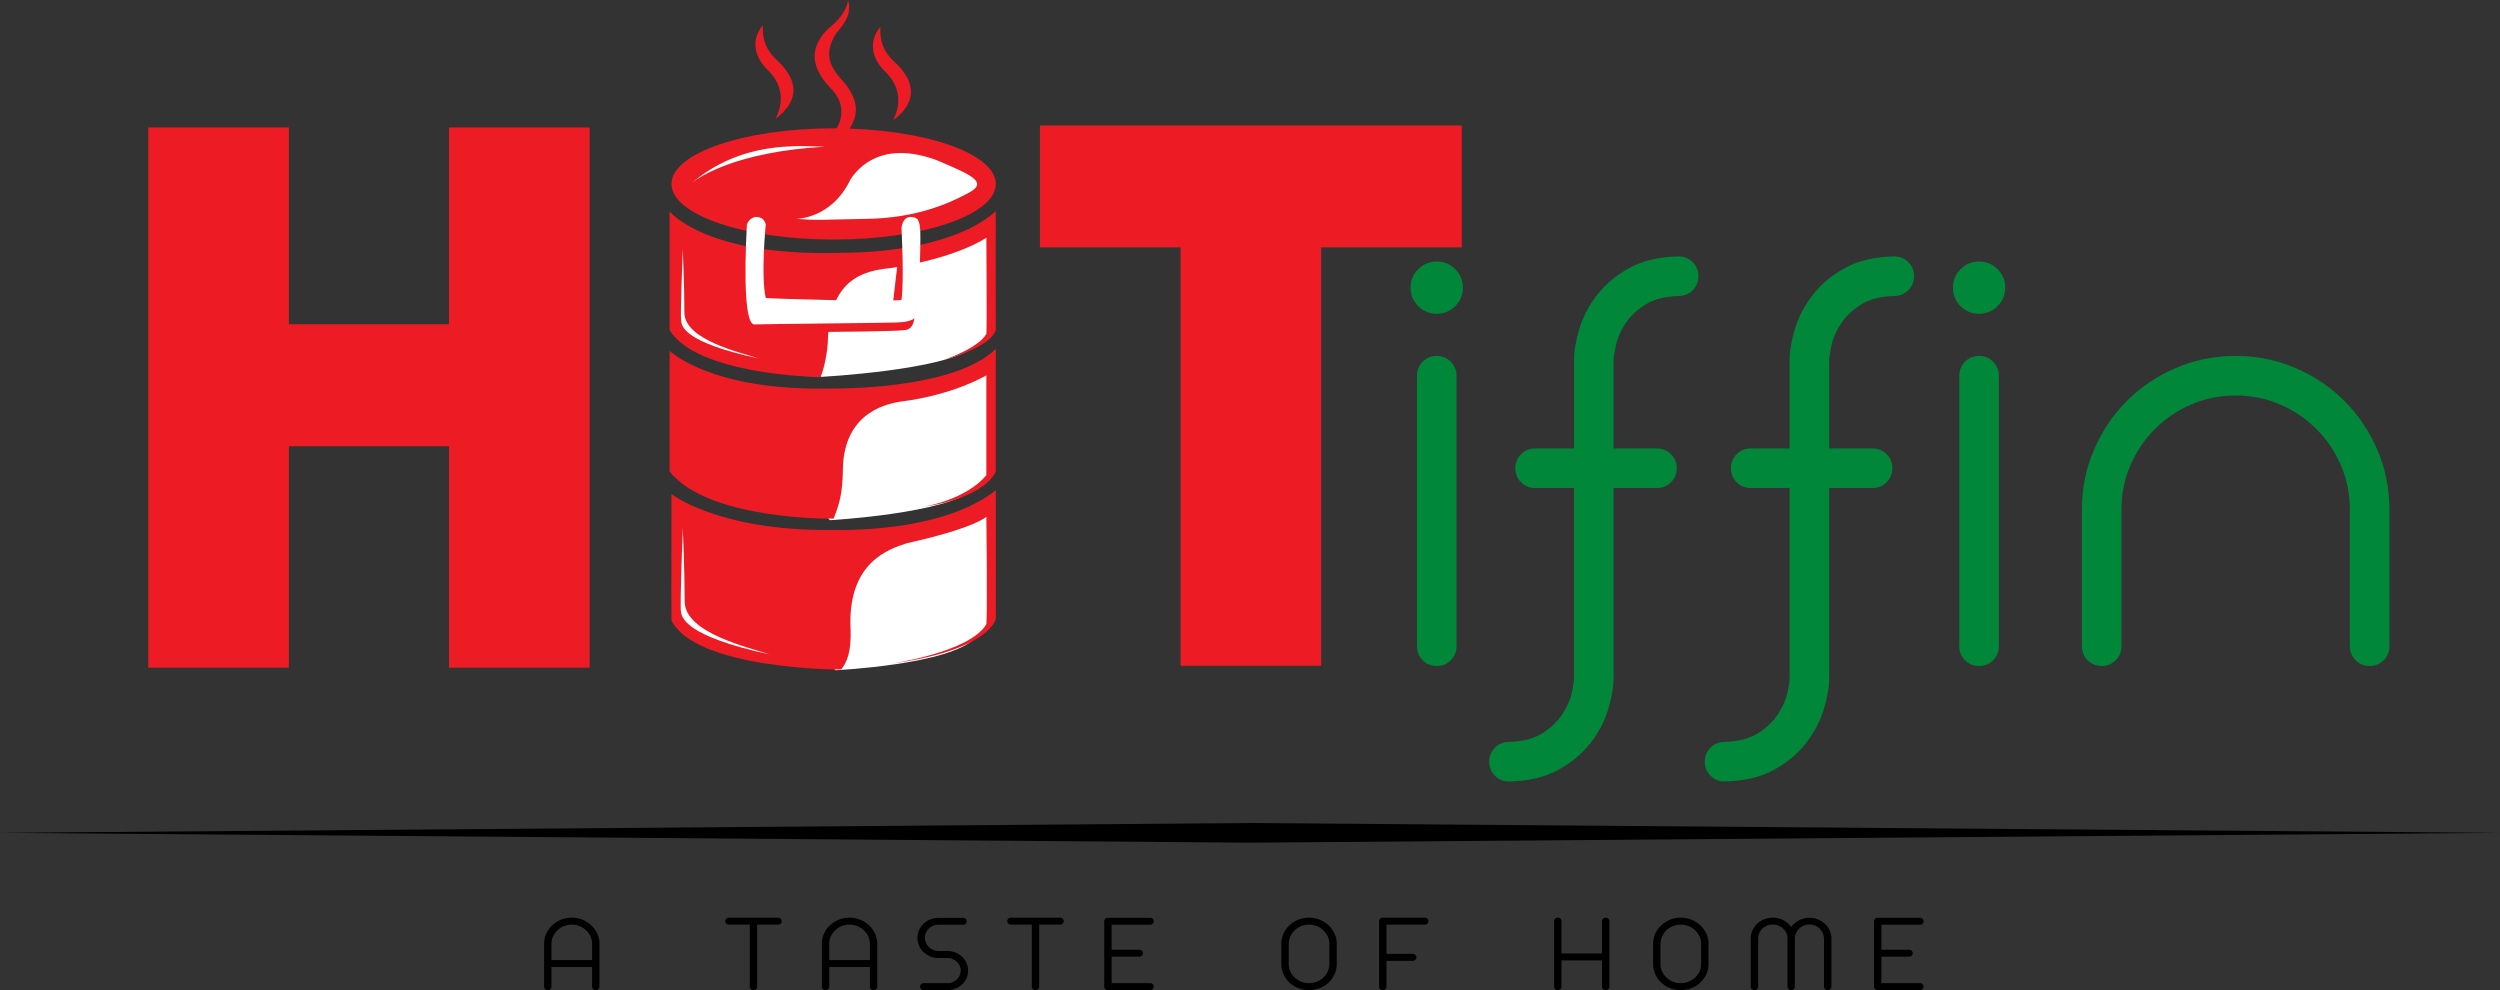 <svg xmlns="http://www.w3.org/2000/svg" width="858.066" height="339.83" viewBox="0 0 858.066 339.83" overflow="visible"><rect x="0" y="0" width="858.066" height="339.83" fill="#333333" stroke="none"/><g fill="#008739"><path d="M484.151 98.737c0-2.481.876-4.599 2.628-6.351s3.866-2.628 6.351-2.628c2.48 0 4.599.876 6.351 2.628s2.627 3.87 2.627 6.351c0 2.484-.875 4.599-2.627 6.35-1.752 1.752-3.87 2.628-6.351 2.628-2.484 0-4.599-.876-6.351-2.628-1.752-1.751-2.628-3.866-2.628-6.35zm2.19 30.219c0-1.896.657-3.503 1.972-4.817 1.313-1.314 2.918-1.971 4.817-1.971 1.896 0 3.504.657 4.817 1.971s1.971 2.922 1.971 4.817v92.849c0 1.898-.657 3.503-1.971 4.817-1.313 1.313-2.922 1.971-4.817 1.971-1.899 0-3.504-.657-4.817-1.971-1.314-1.314-1.972-2.919-1.972-4.817v-92.849zM520.1 160.709c0-1.896.657-3.504 1.971-4.818 1.314-1.313 2.919-1.971 4.818-1.971h13.357v-30.219c0-3.209.619-6.86 1.861-10.949 1.238-4.085 3.285-7.955 6.132-11.606 2.847-3.647 6.531-6.713 11.059-9.197 4.523-2.48 10.145-3.794 16.861-3.942 1.896 0 3.504.657 4.817 1.971 1.314 1.314 1.971 2.922 1.971 4.817 0 1.899-.656 3.504-1.971 4.818-1.313 1.313-2.922 1.971-4.817 1.971-4.817.147-8.688 1.17-11.606 3.065-2.922 1.899-5.184 4.089-6.788 6.57-1.608 2.484-2.665 4.927-3.175 7.336-.514 2.409-.767 4.126-.767 5.146v30.219h14.891c1.896 0 3.504.657 4.817 1.971 1.313 1.314 1.971 2.922 1.971 4.818 0 1.899-.657 3.504-1.971 4.817-1.313 1.314-2.922 1.971-4.817 1.971h-14.891v65.037c0 3.21-.623 6.86-1.861 10.949-1.242 4.086-3.285 7.955-6.132 11.606-2.847 3.647-6.535 6.713-11.059 9.197-4.526 2.48-10.148 3.794-16.861 3.941-1.899 0-3.504-.657-4.817-1.971-1.314-1.314-1.972-2.922-1.972-4.817 0-1.899.657-3.504 1.972-4.818 1.313-1.313 2.918-1.971 4.817-1.971 4.817-.146 8.684-1.17 11.605-3.065 2.919-1.899 5.181-4.089 6.789-6.569 1.604-2.484 2.662-4.894 3.175-7.227.51-2.337.767-4.089.767-5.256v-65.037h-13.357c-1.899 0-3.504-.657-4.818-1.971-1.313-1.313-1.971-2.918-1.971-4.816zM594.1 160.709c0-1.896.657-3.504 1.971-4.818 1.314-1.313 2.919-1.971 4.818-1.971h13.357v-30.219c0-3.209.619-6.86 1.861-10.949 1.238-4.085 3.285-7.955 6.132-11.606 2.847-3.647 6.531-6.713 11.059-9.197 4.523-2.48 10.145-3.794 16.861-3.942 1.896 0 3.504.657 4.817 1.971 1.314 1.314 1.971 2.922 1.971 4.817 0 1.899-.656 3.504-1.971 4.818-1.313 1.313-2.922 1.971-4.817 1.971-4.817.147-8.688 1.17-11.606 3.065-2.922 1.899-5.184 4.089-6.788 6.57-1.608 2.484-2.665 4.927-3.175 7.336-.514 2.409-.767 4.126-.767 5.146v30.219h14.891c1.896 0 3.504.657 4.817 1.971 1.313 1.314 1.971 2.922 1.971 4.818 0 1.899-.657 3.504-1.971 4.817-1.313 1.314-2.922 1.971-4.817 1.971h-14.891v65.037c0 3.21-.623 6.86-1.861 10.949-1.242 4.086-3.285 7.955-6.132 11.606-2.847 3.647-6.535 6.713-11.059 9.197-4.526 2.48-10.148 3.794-16.861 3.941-1.899 0-3.504-.657-4.817-1.971-1.314-1.314-1.972-2.922-1.972-4.817 0-1.899.657-3.504 1.972-4.818 1.313-1.313 2.918-1.971 4.817-1.971 4.817-.146 8.684-1.17 11.605-3.065 2.919-1.899 5.181-4.089 6.789-6.569 1.604-2.484 2.662-4.894 3.175-7.227.51-2.337.767-4.089.767-5.256v-65.037h-13.357c-1.899 0-3.504-.657-4.818-1.971-1.313-1.313-1.971-2.918-1.971-4.816zM670.29 98.737c0-2.481.876-4.599 2.628-6.351s3.866-2.628 6.351-2.628c2.48 0 4.599.876 6.351 2.628s2.627 3.87 2.627 6.351c0 2.484-.875 4.599-2.627 6.35-1.752 1.752-3.87 2.628-6.351 2.628-2.484 0-4.599-.876-6.351-2.628-1.752-1.751-2.628-3.866-2.628-6.35zm2.189 30.219c0-1.896.657-3.503 1.972-4.817 1.313-1.314 2.918-1.971 4.817-1.971 1.896 0 3.504.657 4.817 1.971s1.971 2.922 1.971 4.817v92.849c0 1.898-.657 3.503-1.971 4.817-1.313 1.313-2.922 1.971-4.817 1.971-1.899 0-3.504-.657-4.817-1.971-1.314-1.314-1.972-2.919-1.972-4.817v-92.849zM714.56 174.942c0-7.298 1.386-14.159 4.16-20.584 2.771-6.422 6.532-12.006 11.278-16.752 4.742-4.742 10.326-8.503 16.752-11.278 6.422-2.771 13.282-4.161 20.584-4.161 7.299 0 14.158 1.389 20.584 4.161 6.423 2.775 12.007 6.536 16.753 11.278 4.742 4.746 8.502 10.33 11.277 16.752 2.771 6.426 4.16 13.286 4.16 20.584v46.862c0 1.898-.656 3.503-1.971 4.817-1.313 1.313-2.922 1.971-4.817 1.971-1.899 0-3.504-.657-4.817-1.971-1.314-1.314-1.971-2.919-1.971-4.817v-46.862c0-5.399-1.023-10.474-3.066-15.219-2.046-4.742-4.855-8.903-8.431-12.482-3.579-3.576-7.739-6.385-12.481-8.431-4.746-2.042-9.82-3.065-15.22-3.065-5.402 0-10.477 1.023-15.219 3.065-4.746 2.046-8.907 4.855-12.482 8.431-3.579 3.579-6.388 7.74-8.431 12.482-2.046 4.746-3.065 9.82-3.065 15.219v46.862c0 1.898-.657 3.503-1.971 4.817-1.314 1.313-2.923 1.971-4.818 1.971-1.898 0-3.504-.657-4.817-1.971-1.313-1.314-1.971-2.919-1.971-4.817v-46.862z"/></g><path fill="#ED1C24" d="M405.203 84.924h-48.257V43.073h144.772v41.851H453.46v143.563h-48.257V84.924zM50.887 43.75h48.257v67.543h54.974V43.75h48.257v185.414h-48.257v-76.02H99.145v76.02H50.887V43.75z"/><path fill="#FFF" d="M340.249 114.204l.85-12.251-1.23-22.96-24.532 9.252-16.348 3.406-13.868 4.744-15.9 11.336.174 12.743 12.545 8.868s42.711-2.276 51.969-10.156c7.161-4.916 6.34-4.982 6.34-4.982zM339.992 162.437l1.139-13.179-.57-23.669-22.788 9.662-14.812 3.583-12.533 4.854-14.812 11.477-1.139 13.179 10.403 10.201s40.408-2.273 49.584-10.807c7.057-5.307 5.528-5.301 5.528-5.301zM340.716 213l.597-14.219-1.459-25.426-21.807 10.252-14.438 3.816-12.257 5.241-14.431 12.546-.73 14.496 10.594 10.331s39.397-1.857 48.043-11.182c6.659-5.771 5.888-5.855 5.888-5.855z"/><path fill="#ED1C24" d="M341.778 168.299c-17.273 13.428-46.908 13.779-56.948 13.59-38.142.342-54.36-12.296-54.36-12.296s-.091 41.967 0 43.358c8.378 16.69 57.206 16.936 58.242 16.826 1.958-2.393 3.474-5.981 3.236-13.59-1.235-23.241 13.167-27.736 19.414-29.768 23.501-5.225 27.18-9.06 27.18-9.06s.407 32.827 0 36.887c-5.672 9.717-33.004 13.59-33.004 13.59 34.742-4.675 36.24-15.531 36.24-15.531s.065-40.223 0-44.006z"/><path fill="#FFF" d="M235.001 206.48c-.021-10.898-.647-25.238-.647-25.238s-1.021 26.288-.647 28.474c.213 2.146 1.167 8.553 30.416 14.884-6.531-2.241-29.101-7.222-29.122-18.12z"/><path fill="#ED1C24" d="M284.83 133.353c-41.037.871-55.007-12.943-55.007-12.943s-.068 36.302 0 41.417c13.173 16.582 54.98 16.251 56.301 16.178 2.872-7.105 3.068-10.944 3.236-18.767 1.269-18.651 16.351-20.713 19.414-21.356 18.609-2.253 29.768-9.06 29.768-9.06s.019 32.429 0 34.298c-7.101 8.358-20.612 10.689-22.438 10.97 22.638-3.142 25.673-12.264 25.673-12.264v-42.064c-13.404 13.049-48.728 13.649-56.947 13.591zm31.275 40.739c-.072.01-.139.022-.212.031l.212-.031zM309.422 89.994h-1.295l-1.689 14.328h4.277l.001-13.601z"/><path fill="#ED1C24" d="M341.778 72.522c-13.434 11.822-38.406 14.188-52.418 14.237-47.431 1.53-59.537-14.237-59.537-14.237s-.026 34.38 0 40.77c9.366 15.283 49.954 16.116 51.771 16.178 1.32-2.819 2.567-9.256 2.589-13.59.974-22.504 15.498-23.106 22.003-23.944 22.976-3.599 32.357-10.354 32.357-10.354s.23 31.508 0 33.004c-2.74 5.01-14.884 9.06-14.884 9.06 17.292-4.846 18.12-10.354 18.12-10.354s-.083-29.728-.001-40.77z"/><ellipse fill="#ED1C24" cx="286.13" cy="63.135" rx="55.656" ry="19.09"/><path fill="#FFF" d="M321.717 55.05c-18.988-7.073-27.18 2.523-29.768 6.471-6.552 13.784-18.767 13.59-18.767 13.59 8.001.587 7.703.297 24.591 0s28.179-5.354 34.945-9.06c6.767-3.705-.307-6.35-11.001-11.001zM234.903 107.313c-.018-9.434-.563-21.848-.563-21.848s-.888 22.757-.563 24.649c.185 1.857 1.016 7.404 26.462 12.885-5.681-1.94-25.318-6.251-25.336-15.686zM237.56 62.661c-.396.305-.584.478-.584.478.195-.165.39-.317.584-.478zm0 0c2.744-2.114 15.526-10.612 45.551-12.312-9.772-.236-28.241-2.003-45.551 12.312z"/><path fill="#ED1C24" d="M313.304 109.409c-.997 1.707-36.887 1.294-36.887 1.294l-.647 2.589 7.118.647s24.883-.193 27.827-.647c2.944-.454 3.056-3.56 3.236-5.177-.261.853-.18.338-.647 1.294z"/><path fill="#FFF" d="M315.893 80.288c-.106-5.158-1.033-5.677-3.236-5.824-3.032-.111-3.236 3.883-3.236 3.883s.953 17.264 0 24.591c-5.428.738-44.276-.412-46.594-.647-1.749-7.72 0-25.238 0-25.238-.619-2.62-2.517-2.471-3.236-2.589-.719-.118-2.567.69-3.236 2.589-1.015 18.894-.565 34.411 2.589 34.298 2.307-.118 41.737-.481 48.535-.647 6.799-.166 7.675-2.205 7.766-4.53.091-2.325.754-20.728.648-25.886z"/><g><path fill="#ED1C24" d="M289.166 27.682c-4.81-5.182-6.421-9.831-1.965-16.493 3.314-3.785 5.159-7.198 3.826-11.189 0 0 .058 4.511-6.618 9.736-1.726 1.858-10.165 9.206.517 20.344 2.083 2.108 7.041 7.798.931 16.057-2.144 2.306-4.801 5.433-3.516 10.608.619-2.83 1.725-5.241 5.171-8.283 3.445-3.042 11.192-10.113 1.654-20.78z"/></g><g><path fill="#ED1C24" d="M267.244 21.216c-2.232-2.097-5.866-5.495-5.377-12.57 0 0-7.029 7.124 2.068 15.839 3.866 3.761 5.646 9.781 2.275 16.202 2.189-1.607 11.977-8.813 1.034-19.471z"/></g><g><path fill="#ED1C24" d="M307.573 21.797c-2.232-2.097-5.866-5.495-5.377-12.57 0 0-7.029 7.124 2.068 15.839 3.866 3.761 5.646 9.781 2.275 16.202 2.189-1.607 11.977-8.813 1.034-19.471z"/></g><g><path d="M203.222 331.903H189.28v6.733c0 .334-.123.616-.368.847a1.263 1.263 0 01-.899.347c-.354 0-.654-.115-.899-.347a1.115 1.115 0 01-.368-.847v-14.699c0-1.231.246-2.392.736-3.482a8.867 8.867 0 012.023-2.848 9.76 9.76 0 013.026-1.924 9.656 9.656 0 013.7-.712 9.66 9.66 0 013.7.712 9.755 9.755 0 013.025 1.924 9.147 9.147 0 012.044 2.848 8.201 8.201 0 01.756 3.482v14.699c0 .334-.123.616-.368.847a1.263 1.263 0 01-.899.347c-.354 0-.654-.115-.899-.347a1.115 1.115 0 01-.368-.847v-6.733zm-13.942-2.385h13.942v-5.58c0-.897-.184-1.744-.552-2.54a6.757 6.757 0 00-1.513-2.097 7.205 7.205 0 00-2.229-1.424 7.035 7.035 0 00-2.698-.52c-.955 0-1.854.173-2.699.52a6.948 6.948 0 00-2.208 1.424 6.913 6.913 0 00-1.493 2.097 5.981 5.981 0 00-.552 2.54v5.58zM248.919 316.164c0-.333.123-.615.368-.847.245-.23.545-.346.899-.346h16.845c.354 0 .654.115.9.346.245.231.368.514.368.847 0 .334-.123.616-.368.847a1.267 1.267 0 01-.9.347h-7.155v21.279c0 .334-.123.616-.368.847a1.263 1.263 0 01-.899.347c-.354 0-.654-.115-.899-.347a1.118 1.118 0 01-.368-.847v-21.279h-7.155c-.354 0-.654-.115-.899-.347a1.113 1.113 0 01-.369-.847zM298.561 331.903h-13.942v6.733c0 .334-.123.616-.368.847a1.263 1.263 0 01-.899.347c-.354 0-.654-.115-.899-.347a1.115 1.115 0 01-.368-.847v-14.699c0-1.231.246-2.392.736-3.482a8.867 8.867 0 012.023-2.848 9.76 9.76 0 013.026-1.924 9.656 9.656 0 013.7-.712 9.66 9.66 0 013.7.712 9.755 9.755 0 013.025 1.924 9.147 9.147 0 012.044 2.848 8.201 8.201 0 01.756 3.482v14.699c0 .334-.123.616-.368.847a1.263 1.263 0 01-.899.347c-.354 0-.654-.115-.899-.347a1.115 1.115 0 01-.368-.847v-6.733zm-13.942-2.385h13.942v-5.58c0-.897-.184-1.744-.552-2.54a6.757 6.757 0 00-1.513-2.097 7.205 7.205 0 00-2.229-1.424 7.035 7.035 0 00-2.698-.52c-.955 0-1.854.173-2.699.52a6.948 6.948 0 00-2.208 1.424 6.913 6.913 0 00-1.493 2.097 5.981 5.981 0 00-.552 2.54v5.58zM315.799 338.637c0-.333.123-.615.368-.846.245-.231.545-.347.899-.347h8.014a4.85 4.85 0 001.84-.347 4.656 4.656 0 001.472-.923c.409-.385.736-.841.981-1.366.246-.525.368-1.084.368-1.674s-.123-1.148-.368-1.674a4.416 4.416 0 00-.981-1.366 4.87 4.87 0 00-3.312-1.271h-2.985a7.116 7.116 0 01-2.821-.558 7.522 7.522 0 01-2.29-1.501 6.766 6.766 0 01-1.533-2.213c-.368-.847-.552-1.744-.552-2.693s.184-1.834.552-2.655a6.702 6.702 0 011.533-2.155 7.436 7.436 0 012.29-1.462 7.355 7.355 0 012.821-.539h8.423c.354 0 .654.116.899.347.245.231.368.514.368.847 0 .334-.123.609-.368.827a1.302 1.302 0 01-.899.327h-8.423c-.654 0-1.261.115-1.819.347a4.622 4.622 0 00-1.472.962c-.423.41-.756.879-1.002 1.404a4.007 4.007 0 00-.368 1.713c0 .615.123 1.199.368 1.751a4.836 4.836 0 001.002 1.462c.422.423.913.757 1.472 1a4.5 4.5 0 001.819.366h2.985c1.008 0 1.949.173 2.821.52a7.175 7.175 0 012.29 1.442 6.702 6.702 0 011.533 2.155c.368.821.552 1.693.552 2.617a6.32 6.32 0 01-.552 2.616 6.477 6.477 0 01-1.533 2.136 7.32 7.32 0 01-2.29 1.424 7.566 7.566 0 01-2.821.52h-8.014c-.354 0-.654-.115-.899-.347a1.12 1.12 0 01-.368-.846zM345.716 316.164c0-.333.123-.615.368-.847.245-.23.545-.346.899-.346h16.845c.354 0 .654.115.9.346.245.231.368.514.368.847 0 .334-.123.616-.368.847a1.267 1.267 0 01-.9.347h-7.155v21.279c0 .334-.123.616-.368.847a1.263 1.263 0 01-.899.347c-.354 0-.654-.115-.899-.347a1.118 1.118 0 01-.368-.847v-21.279h-7.155c-.354 0-.654-.115-.899-.347a1.117 1.117 0 01-.369-.847zM379.004 316.203c0-.334.123-.616.368-.847.246-.231.545-.347.899-.347h14.474c.354 0 .654.115.899.347.246.23.368.513.368.847 0 .333-.123.615-.368.846a1.263 1.263 0 01-.899.347h-13.206v8.581h9.485c.354 0 .654.116.9.347.245.23.368.514.368.847 0 .334-.123.615-.368.847a1.27 1.27 0 01-.9.346h-9.485v9.082h13.206c.354 0 .654.115.899.347.246.23.368.513.368.846 0 .334-.123.616-.368.847a1.263 1.263 0 01-.899.347h-14.474c-.354 0-.654-.115-.899-.347a1.118 1.118 0 01-.368-.847v-22.436zM439.792 323.938c0-1.231.245-2.392.735-3.482a8.885 8.885 0 012.024-2.848 9.744 9.744 0 013.025-1.924c1.158-.475 2.392-.712 3.7-.712s2.541.237 3.7.712a9.755 9.755 0 013.025 1.924 9.147 9.147 0 012.044 2.848 8.187 8.187 0 01.757 3.482v6.965a8.18 8.18 0 01-.757 3.482 9.135 9.135 0 01-2.044 2.848 9.477 9.477 0 01-3.025 1.905c-1.159.462-2.392.692-3.7.692s-2.542-.23-3.7-.692a9.483 9.483 0 01-3.025-1.905 8.874 8.874 0 01-2.024-2.848 8.396 8.396 0 01-.735-3.482v-6.965zm2.534 6.964c0 .898.185 1.745.553 2.54a6.64 6.64 0 001.492 2.078 7.116 7.116 0 002.208 1.404c.844.347 1.744.52 2.698.52s1.854-.173 2.698-.52 1.588-.814 2.229-1.404c.64-.59 1.145-1.283 1.513-2.078s.552-1.642.552-2.54v-6.965c0-.897-.184-1.744-.552-2.54a6.757 6.757 0 00-1.513-2.097 7.205 7.205 0 00-2.229-1.424c-.845-.347-1.744-.52-2.698-.52s-1.854.173-2.698.52a6.876 6.876 0 00-3.7 3.521 5.982 5.982 0 00-.553 2.54v6.965zM473.343 316.164c0-.333.122-.615.368-.847.245-.23.545-.346.899-.346h14.392c.354 0 .654.115.899.346.245.231.368.514.368.847 0 .334-.123.616-.368.847a1.264 1.264 0 01-.899.347h-13.124V327.4h8.994c.354 0 .654.116.899.347.246.23.368.514.368.847 0 .334-.122.615-.368.847-.245.23-.545.346-.899.346h-8.994v8.851c0 .334-.123.616-.368.847a1.264 1.264 0 01-.899.347c-.354 0-.654-.115-.899-.347a1.115 1.115 0 01-.368-.847v-22.474zM533.417 316.164c0-.333.122-.615.368-.847.245-.23.545-.346.899-.346s.654.115.899.346c.245.231.368.514.368.847v11.083h13.9v-11.083c0-.333.123-.615.368-.847.245-.23.545-.346.899-.346s.654.115.899.346c.246.231.368.514.368.847v22.473c0 .334-.122.616-.368.847-.245.231-.545.347-.899.347s-.654-.115-.899-.347a1.118 1.118 0 01-.368-.847v-9.004h-13.9v9.004c0 .334-.123.616-.368.847a1.264 1.264 0 01-.899.347c-.354 0-.654-.115-.899-.347a1.115 1.115 0 01-.368-.847v-22.473zM567.396 323.938c0-1.231.245-2.392.735-3.482a8.885 8.885 0 012.024-2.848 9.744 9.744 0 013.025-1.924c1.158-.475 2.392-.712 3.7-.712s2.541.237 3.7.712a9.755 9.755 0 013.025 1.924 9.147 9.147 0 012.044 2.848 8.187 8.187 0 01.757 3.482v6.965a8.18 8.18 0 01-.757 3.482 9.135 9.135 0 01-2.044 2.848 9.477 9.477 0 01-3.025 1.905c-1.159.462-2.392.692-3.7.692s-2.542-.23-3.7-.692a9.483 9.483 0 01-3.025-1.905 8.874 8.874 0 01-2.024-2.848 8.396 8.396 0 01-.735-3.482v-6.965zm2.534 6.964c0 .898.185 1.745.553 2.54a6.64 6.64 0 001.492 2.078 7.116 7.116 0 002.208 1.404c.844.347 1.744.52 2.698.52s1.854-.173 2.698-.52 1.588-.814 2.229-1.404c.64-.59 1.145-1.283 1.513-2.078s.552-1.642.552-2.54v-6.965c0-.897-.184-1.744-.552-2.54a6.757 6.757 0 00-1.513-2.097 7.205 7.205 0 00-2.229-1.424c-.845-.347-1.744-.52-2.698-.52s-1.854.173-2.698.52a6.876 6.876 0 00-3.7 3.521 5.982 5.982 0 00-.553 2.54v6.965zM614.767 339.83c-.354 0-.654-.115-.899-.347a1.118 1.118 0 01-.368-.847V322.09c0-.666-.13-1.289-.389-1.866s-.62-1.083-1.083-1.52a5.185 5.185 0 00-3.557-1.386c-.709 0-1.363.122-1.962.366a5.087 5.087 0 00-1.595 1.02c-.464.437-.825.942-1.084 1.52s-.388 1.2-.388 1.866v16.547c0 .334-.123.616-.368.847a1.264 1.264 0 01-.899.347c-.354 0-.654-.115-.899-.347a1.115 1.115 0 01-.368-.847V322.09c0-.975.197-1.897.593-2.771a7.145 7.145 0 011.615-2.271 7.635 7.635 0 012.412-1.52 7.82 7.82 0 012.943-.558c1.309 0 2.515.288 3.619.865a7.388 7.388 0 012.678 2.328 7.962 7.962 0 012.698-2.289c1.09-.577 2.29-.866 3.598-.866 1.036 0 2.01.187 2.924.558.913.373 1.71.88 2.392 1.521a7.196 7.196 0 011.615 2.251c.395.859.593 1.776.593 2.751v16.547c0 .334-.123.616-.368.847a1.264 1.264 0 01-.899.347c-.354 0-.654-.115-.899-.347a1.118 1.118 0 01-.368-.847V322.09c-.137-1.487-.682-2.654-1.635-3.501a4.893 4.893 0 00-3.354-1.271c-.682 0-1.322.122-1.921.366a4.93 4.93 0 00-2.658 2.501 4.846 4.846 0 00-.449 1.904v16.547c0 .334-.123.616-.368.847a1.269 1.269 0 01-.902.347zM643.214 316.203c0-.334.122-.616.368-.847.245-.231.545-.347.899-.347h14.474c.354 0 .653.115.899.347.245.23.367.513.367.847 0 .333-.122.615-.367.846a1.266 1.266 0 01-.899.347h-13.206v8.581h9.485c.354 0 .654.116.899.347s.368.514.368.847c0 .334-.123.615-.368.847-.245.23-.546.346-.899.346h-9.485v9.082h13.206c.354 0 .653.115.899.347.245.23.367.513.367.846 0 .334-.122.616-.367.847a1.266 1.266 0 01-.899.347h-14.474c-.354 0-.654-.115-.899-.347a1.115 1.115 0 01-.368-.847v-22.436z"/><g><path d="M429.033 282.479L0 285.853l429.033 3.375 429.033-3.375z"/></g></g></svg>